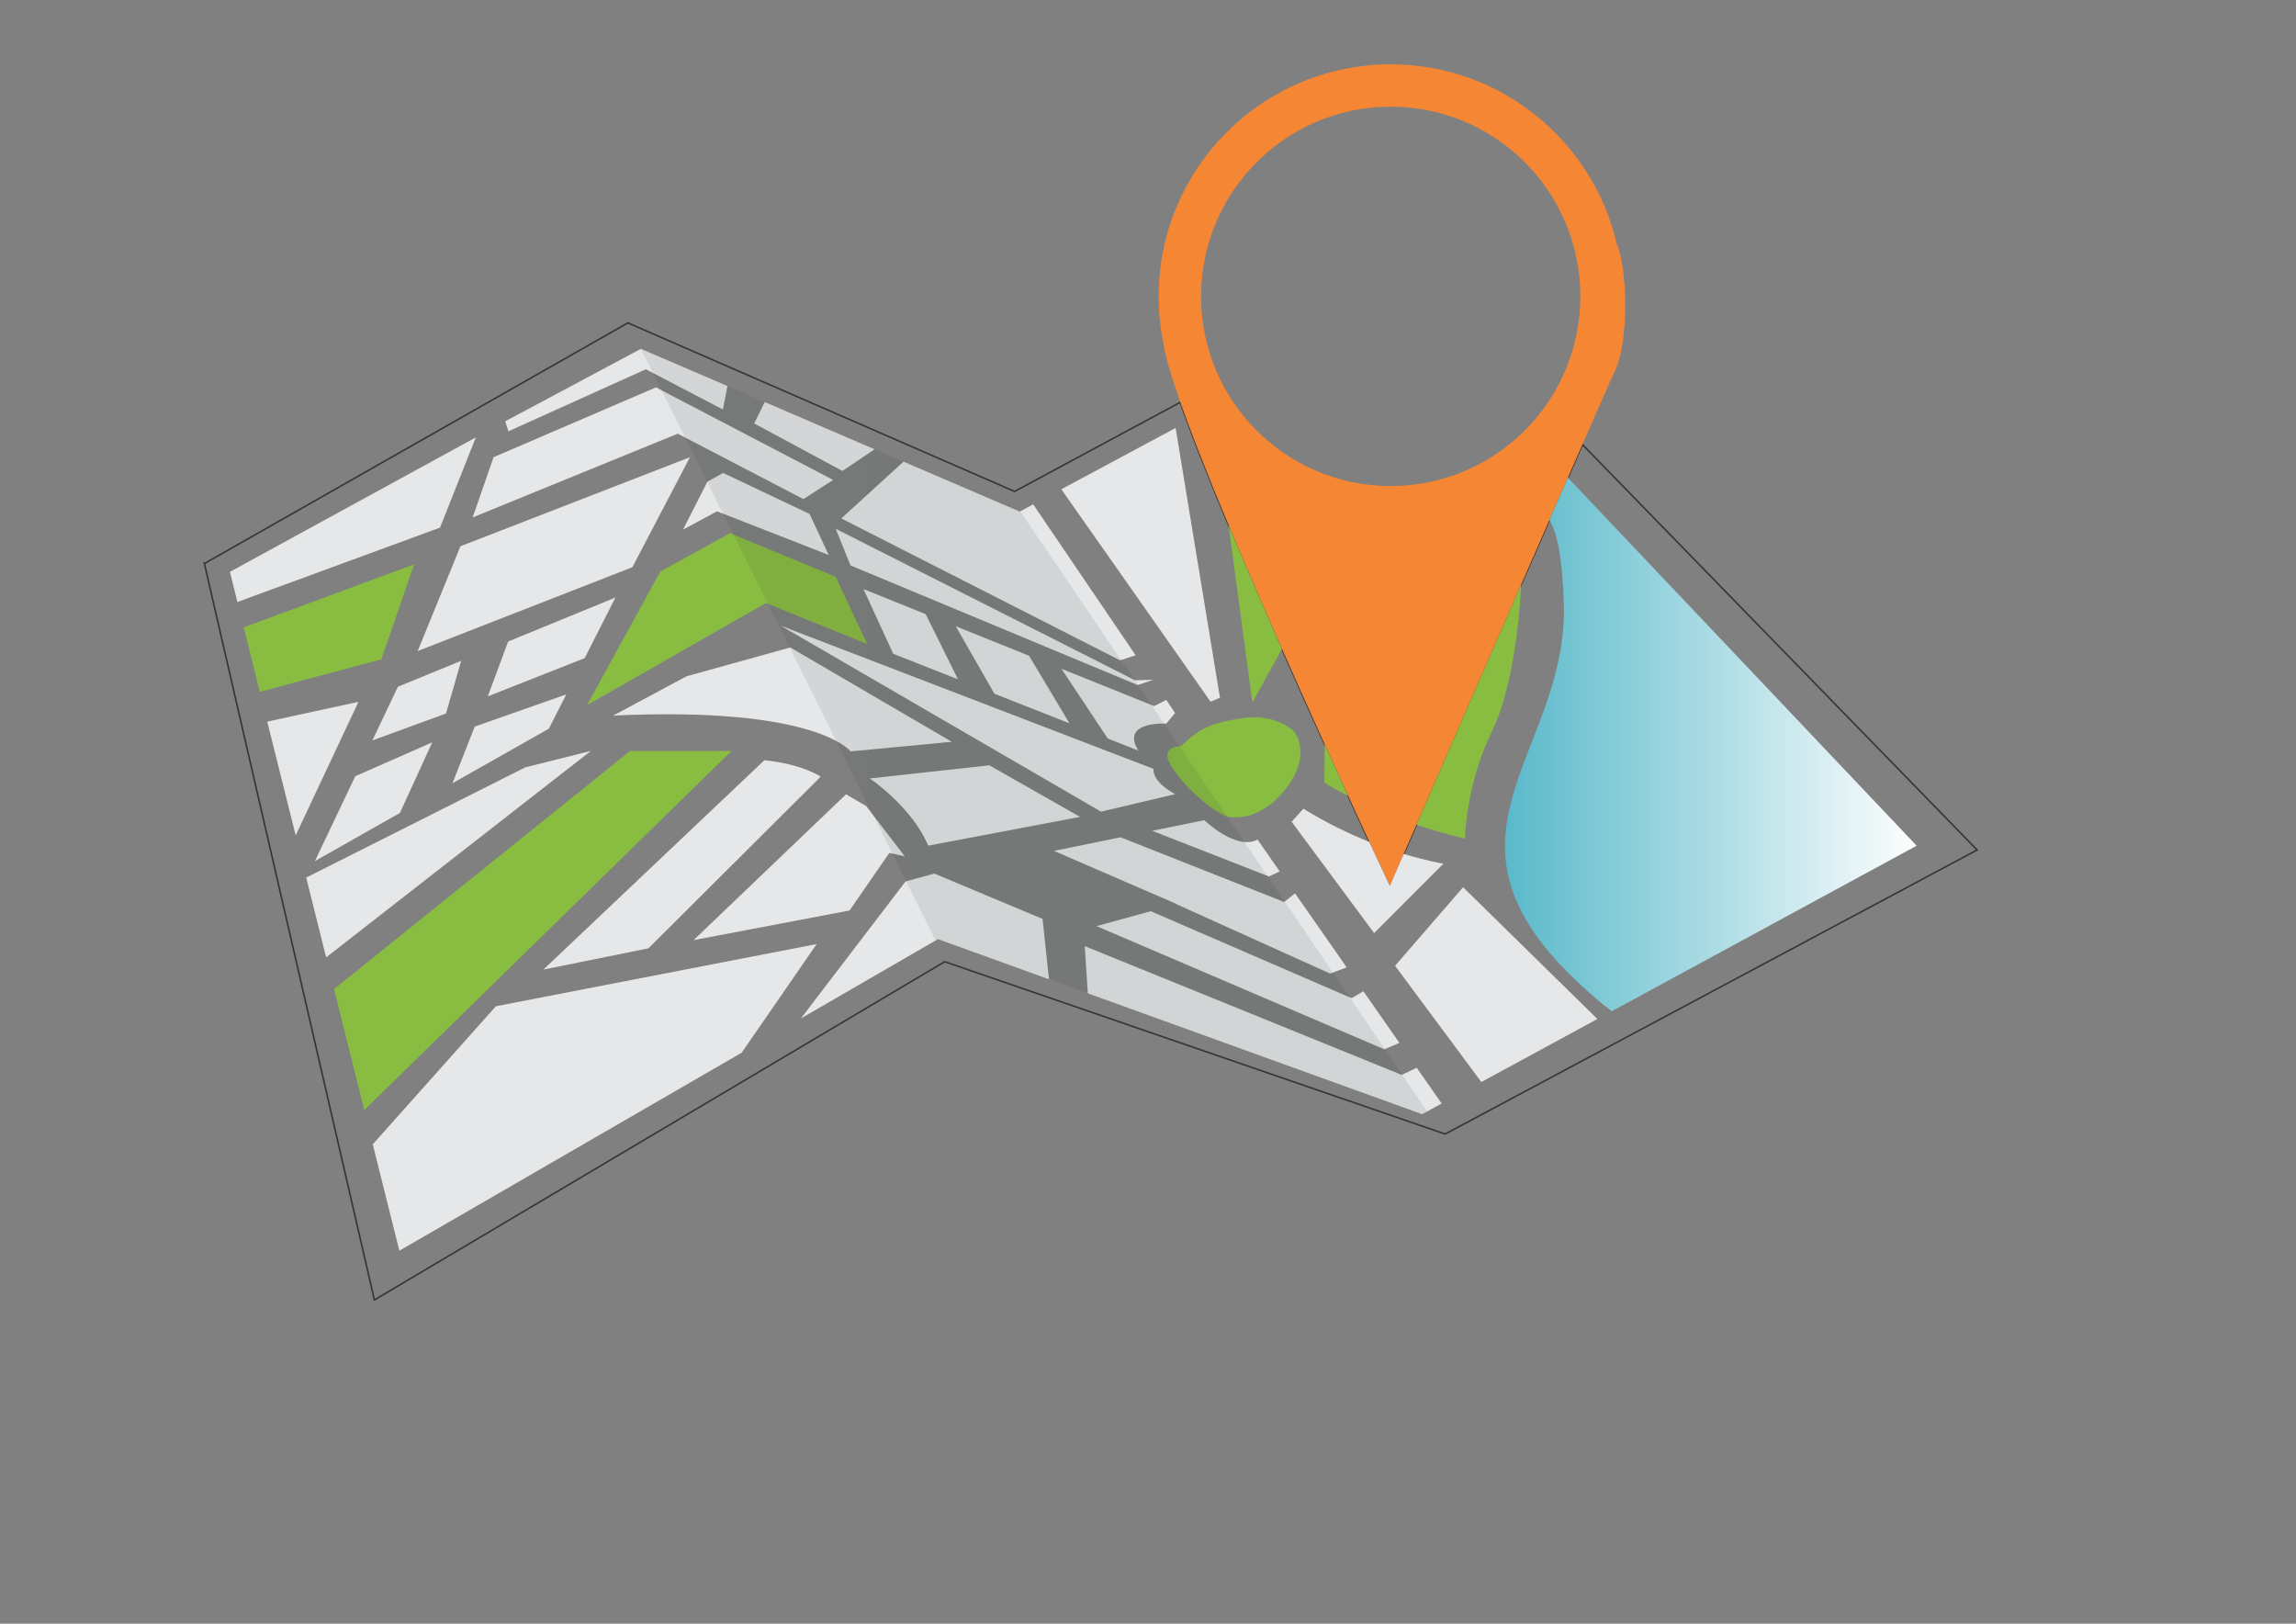 <?xml version="1.0" encoding="UTF-8"?>
<!DOCTYPE svg PUBLIC "-//W3C//DTD SVG 1.1//EN" "http://www.w3.org/Graphics/SVG/1.1/DTD/svg11.dtd">
<!-- Creator: CorelDRAW X7 -->
<svg xmlns="http://www.w3.org/2000/svg" xml:space="preserve" width="297mm" height="210mm" version="1.1" style="shape-rendering:geometricPrecision; text-rendering:geometricPrecision; image-rendering:optimizeQuality; fill-rule:evenodd; clip-rule:evenodd"
viewBox="0 0 29700 21000"
 xmlns:xlink="http://www.w3.org/1999/xlink">
 <rect x="0" y="0" width="29700" height="21000" fill="#808080" stroke="none"/>
 <defs>
  <style type="text/css">
   <![CDATA[
    .str0 {stroke:#373435;stroke-width:20}
    .fil0 {fill:none}
    .fil6 {fill:#E6E7E8}
    .fil2 {fill:#E6E7E8}
    .fil1 {fill:#F58634}
    .fil3 {fill:#89BD41}
    .fil4 {fill:#89BD41}
    .fil7 {fill:url(#id0)}
    .fil5 {fill:url(#id1)}
   ]]>
  </style>
  <linearGradient id="id0" gradientUnits="userSpaceOnUse" x1="8289.64" y1="9461.09" x2="18459.5" y2="9461.09">
   <stop offset="0" style="stop-opacity:1; stop-color:#373435"/>
   <stop offset="0" style="stop-opacity:0.098; stop-color:#283136"/>
   <stop offset="1" style="stop-opacity:0.098; stop-color:#192E37"/>
  </linearGradient>
  <linearGradient id="id1" gradientUnits="userSpaceOnUse" x1="19468.6" y1="9628.38" x2="24793.5" y2="9628.38">
   <stop offset="0" style="stop-opacity:1; stop-color:#59B9CA"/>
   <stop offset="1" style="stop-opacity:1; stop-color:#FEFEFE"/>
  </linearGradient>
 </defs>
 <g id="Layer_x0020_1">
  <g id="_2231159253264">
   <path class="fil0 str0" d="M2644 7289l5478 -3113 5002 2180 2144 -1153c688,1952 2710,6254 2710,6254 0,0 1671,-3837 2491,-5708l5106 5244 -6881 3674 -6474 -2229 -7377 4375 -2199 -9524z"/>
   <path class="fil1" d="M17989 832c1422,0 2613,989 2923,2316 145,338 155,1261 -13,1627 -217,474 -2921,6682 -2921,6682 0,0 -2781,-5917 -2930,-7022l0 0c-39,-195 -60,-396 -60,-602 0,-1657 1344,-3001 3001,-3001zm2336 2250c4,15 9,30 13,44l1 1 3 11 0 2c4,14 8,28 12,42 2,6 4,12 6,19 3,12 6,24 9,37 2,9 4,18 7,26 2,10 4,20 6,30 3,10 5,21 7,31 2,9 4,18 6,27 2,12 4,24 7,36 1,7 2,14 3,20 3,15 5,29 7,44l3 15c2,16 4,32 7,48l1 11c2,17 4,35 6,52l1 8c2,19 3,37 5,56l0 5c1,19 3,39 4,58l0 4c1,20 2,40 2,60l0 1 0 1c1,21 1,41 1,62 0,1355 -1098,2453 -2453,2453 -1354,0 -2453,-1098 -2453,-2453 0,-21 1,-41 1,-62l0 -2c1,-20 2,-40 3,-60l0 -3c1,-20 2,-40 3,-60l1 -3c1,-19 3,-38 5,-57l0 -7c2,-18 4,-37 7,-55l1 -7c2,-17 4,-34 7,-51l2 -13c2,-15 5,-31 8,-47l2 -15c3,-14 6,-29 9,-44l3 -17c3,-14 6,-27 9,-40 2,-7 3,-15 5,-22 3,-12 6,-24 9,-36 2,-8 4,-16 6,-24 3,-11 6,-22 9,-33 2,-9 5,-18 8,-27 2,-10 5,-19 8,-29 3,-10 6,-20 10,-30 3,-9 6,-19 9,-28 3,-9 6,-18 9,-27 331,-962 1245,-1654 2319,-1654 1089,0 2011,709 2332,1690l4 12z"/>
   <polygon class="fil2" points="4822,14800 6415,13014 10564,12210 9594,13615 5166,16176 "/>
   <polygon class="fil3" points="4712,14357 9463,9712 8151,9712 4321,12792 "/>
   <polygon class="fil2" points="3961,11350 6796,9924 7643,9712 4219,12382 "/>
   <polygon class="fil2" points="3457,9333 4637,9077 3825,10804 3825,10804 "/>
   <polygon class="fil3" points="3153,8114 5357,7299 4933,8527 3361,8948 "/>
   <polygon class="fil2" points="8972,12159 10944,10273 11204,10425 11703,11075 11504,11031 10989,11776 "/>
   <path class="fil2" d="M7029 12540l1359 -275 2228 -2220c0,0 -233,-161 -728,-213l-2859 2708z"/>
   <path class="fil2" d="M5147 8882l-330 694 952 -348 197 -682 -819 336zm-551 1157l-523 1098 1100 -623 418 -913 -995 438zm1257 91l1247 -706 225 -443 -1184 416 -288 733zm1710 -1618l398 -784 -1388 569 -263 709 1253 -494z"/>
   <polygon class="fil2" points="3071,7786 5692,6824 6155,5657 2974,7396 "/>
   <polygon class="fil2" points="6535,5449 6535,5449 6577,5578 8354,4776 9351,5296 9410,4993 8290,4512 "/>
   <polygon class="fil2" points="9892,5200 9756,5477 10897,6091 11313,5811 "/>
   <polygon class="fil2" points="11687,5971 10883,6705 14488,8540 14690,8475 13365,6523 13191,6617 "/>
   <polygon class="fil2" points="13729,6328 15659,9075 15781,9024 15207,5535 "/>
   <path class="fil3" d="M15278 9651c0,0 -226,-4 -168,170 57,173 416,578 745,734 0,0 370,121 734,-301 364,-422 203,-705 168,-769 -35,-63 -295,-260 -694,-196 -399,63 -555,133 -785,362z"/>
   <polygon class="fil2" points="8835,6850 9275,6613 10720,7178 10472,6647 9354,6117 9151,6229 "/>
   <polygon class="fil2" points="8925,5913 8180,7336 5403,8420 5956,7065 "/>
   <polygon class="fil2" points="6385,5913 6114,6692 8767,5609 10393,6455 10777,6207 8485,5010 "/>
   <polygon class="fil4" points="9444,6896 8541,7392 7593,9120 9907,7799 11217,8329 10810,7460 "/>
   <path class="fil2" d="M7932 9255l948 -508 1343 -373 2089 1220 -1310 124c0,0 -429,-587 -3070,-463z"/>
   <polygon class="fil2" points="11714,11400 10360,13172 12133,12146 13569,12665 13486,11885 12086,11298 "/>
   <polygon class="fil0" points="12425,11264 13520,11727 14276,11468 13384,11095 "/>
   <path class="fil2" d="M11251 10068c0,0 542,361 756,869l1964 -372 -1174 -667 -1546 170z"/>
   <path class="fil2" d="M10099 8092l4143 2405 960 -226c0,0 -294,-147 -282,-327l-4821 -1852z"/>
   <polygon class="fil2" points="10810,6839 11002,7313 14716,8860 14920,8792 14683,8799 "/>
   <path class="fil2" d="M11170 7619l384 836 838 331 -418 -843 -804 -324zm1693 1353l971 383 -523 -874 -947 -381 499 872zm1466 579l397 157c0,0 -269,-357 361,-350l113 -136 -113 -169 -158 79 -1198 -482 598 901z"/>
   <path class="fil2" d="M13634 11005l861 -176 2116 837 141 -112 668 957 -214 81 -1988 -898 4 -1 -158 -69 0 0 0 0 -158 -68 -1272 -551zm5015 3267l-253 138 -4324 -1563 -40 -610 4100 1665 194 -92 323 462zm-1013 -1452l466 668 -195 83 -3722 -1593 700 -193 2599 1125 152 -90zm-2731 -2075l674 -137c0,0 410,397 688,251l287 412 -142 64 -1507 -590z"/>
   <path class="fil5" d="M20042 6724c94,150 169,470 187,1092 53,1879 -1773,2937 53,4763 200,200 389,365 567,500l3944 -2141 -4512 -4760c-76,173 -156,356 -239,546z"/>
   <polygon class="fil6" points="20663,13179 18926,11475 18046,12491 19162,13994 "/>
   <path class="fil3" d="M18950 10846c0,0 10,-692 349,-1386 338,-694 377,-1898 377,-1899 -492,1128 -1020,2339 -1354,3106 191,65 401,126 628,179zm-3057 -4053l307 2295 383 -696c-236,-533 -474,-1082 -690,-1599zm1243 2836l-5 491c0,0 110,72 309,175 -94,-204 -196,-428 -304,-666z"/>
   <path class="fil2" d="M16860 10459l-152 169 1067 1440 897 -898c0,0 -203,-31 -515,-126l-179 413c0,0 -101,-214 -265,-568 -262,-105 -556,-245 -853,-430z"/>
   <polygon class="fil7" points="8290,4512 12102,12164 12133,12146 18396,14410 18460,14375 13198,6613 13191,6617 "/>
   <path class="fil0" d="M2974 7396l5316 -2884 4901 2105 2168 -1164c759,2046 2619,6004 2619,6004 0,0 1440,-3308 2303,-5279l4512 4760 -6397 3472 -6263 -2264 -1709 989 -5258 3041 -2192 -8780z"/>
  </g>
 </g>
</svg>
